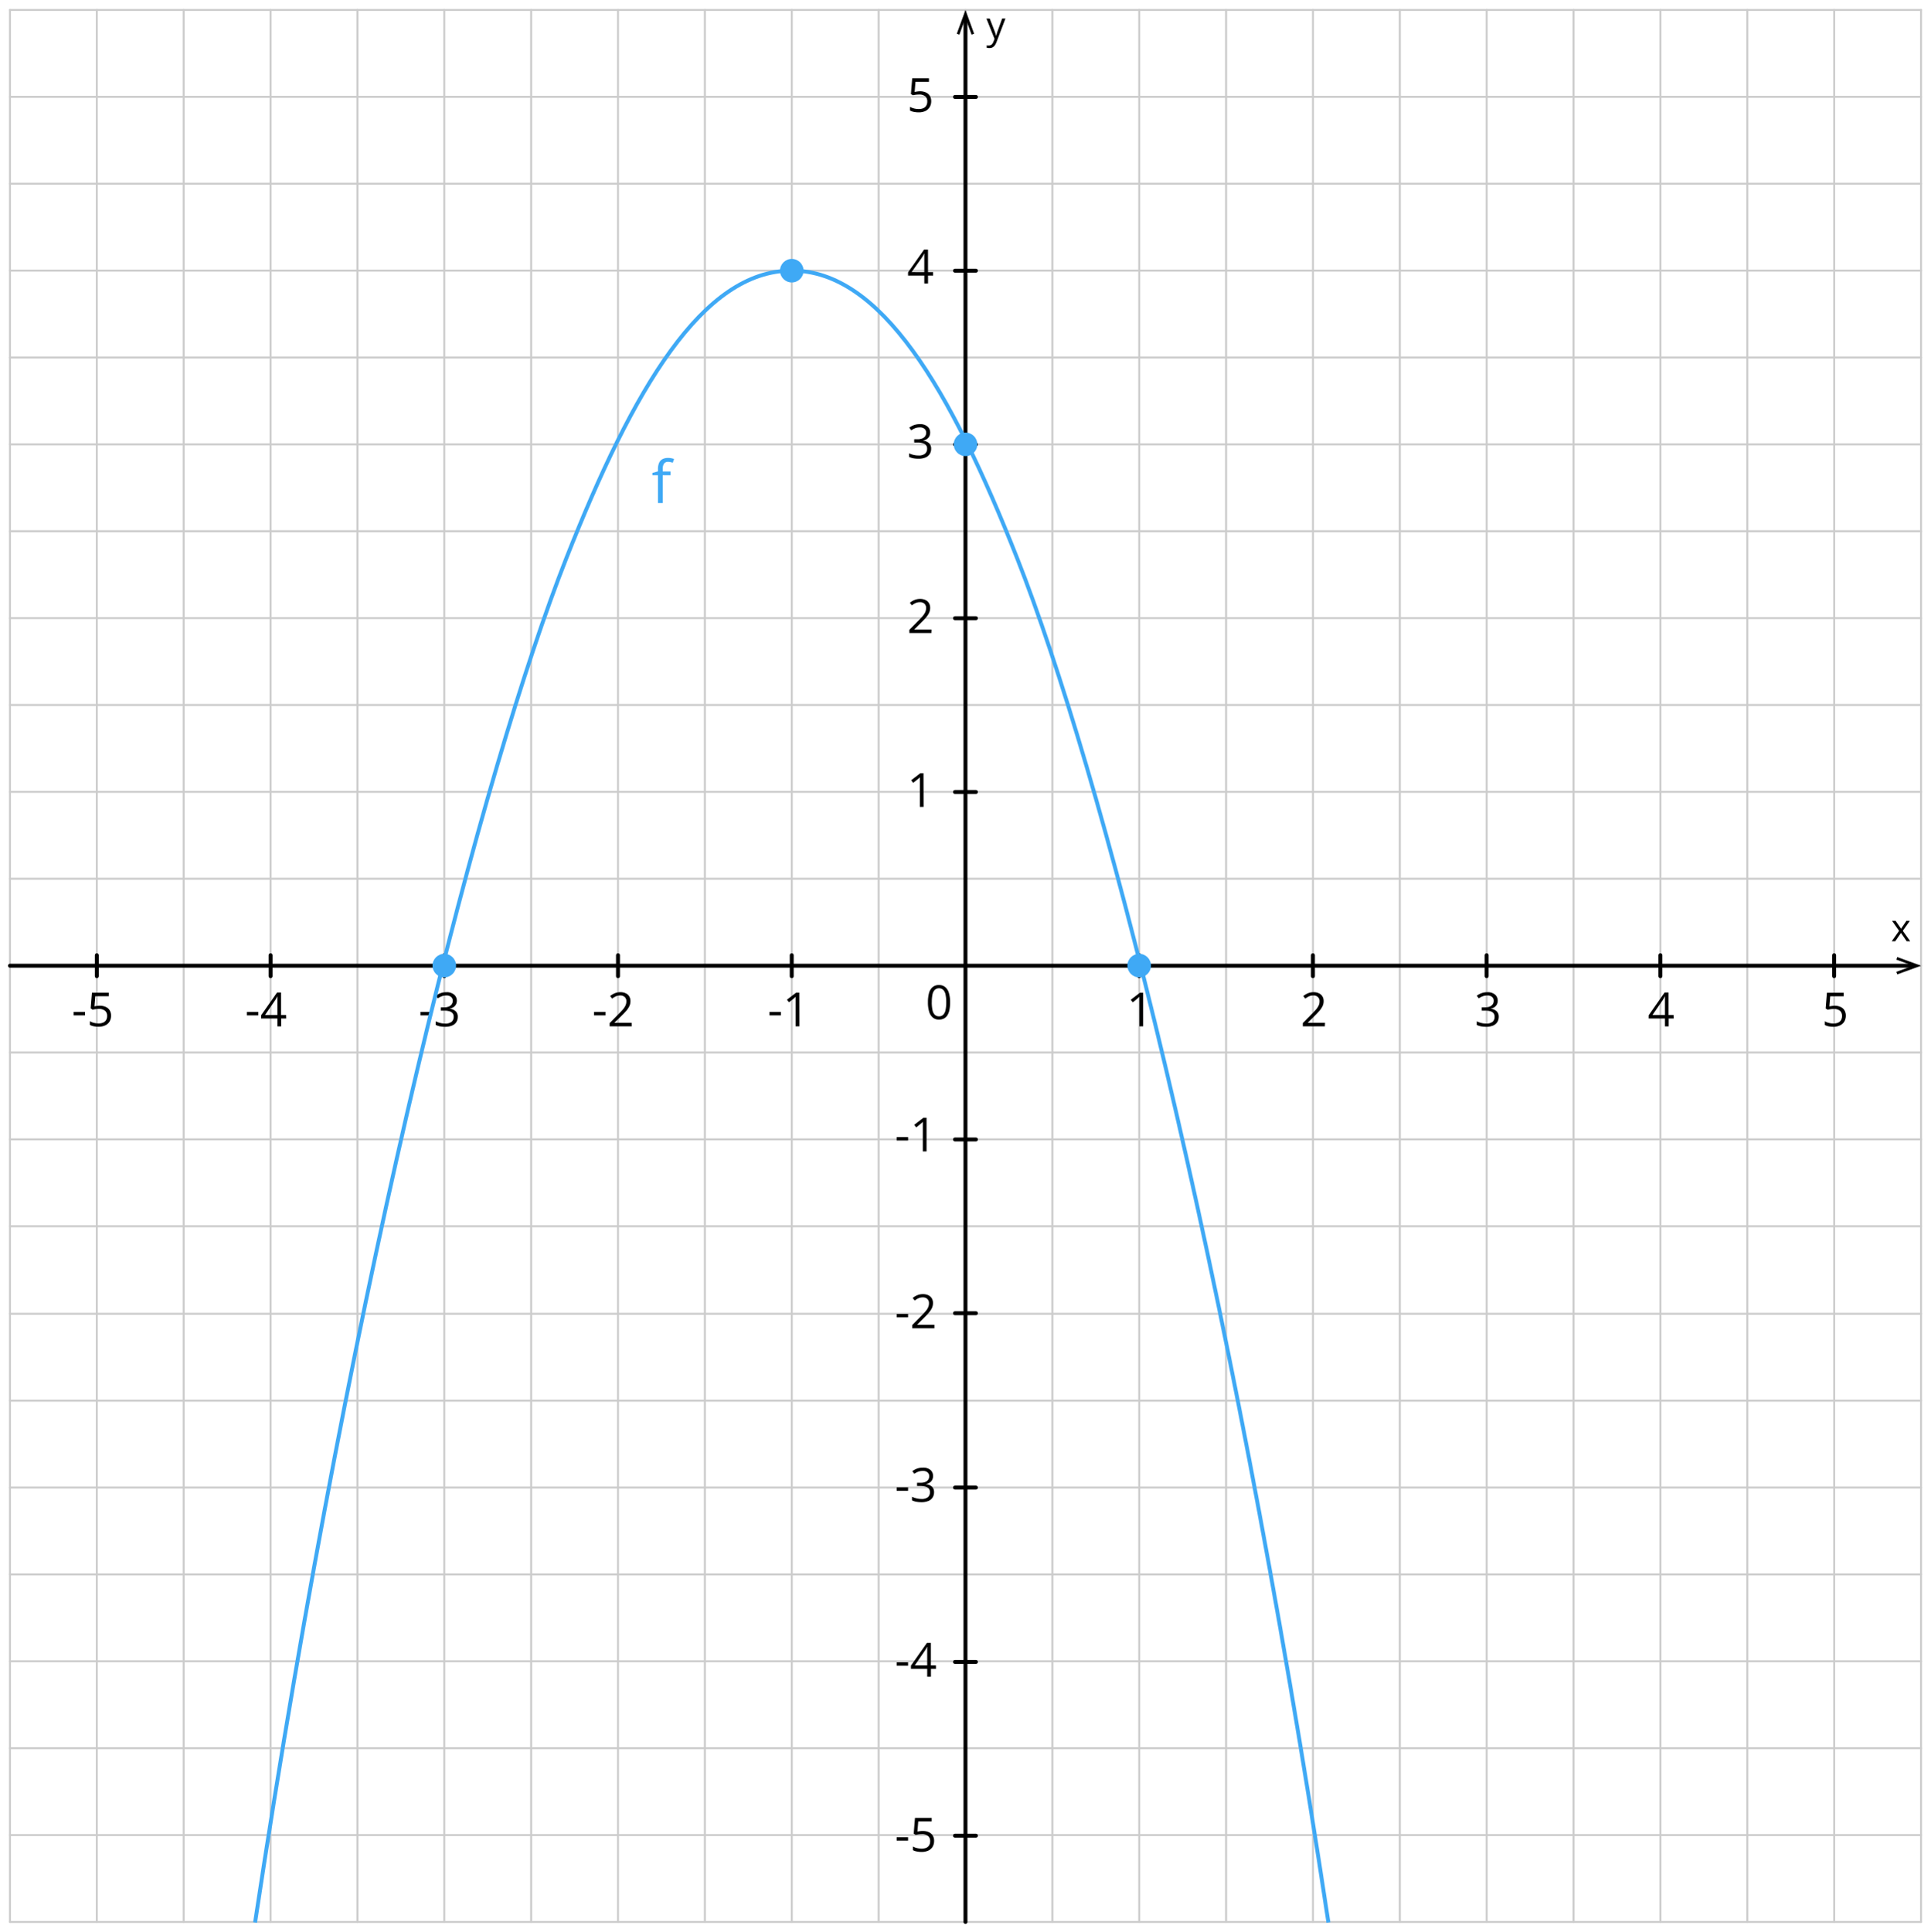 <svg xmlns="http://www.w3.org/2000/svg" width="983.69" height="984.03" viewBox="0 0 983.69 984.03">
  <defs>
    <style>
      .cls-1, .cls-2, .cls-3, .cls-5 {
        fill: none;
      }

      .cls-1 {
        stroke: #ccc;
      }

      .cls-1, .cls-2 {
        stroke-linecap: round;
        stroke-linejoin: round;
      }

      .cls-2 {
        stroke: #000;
      }

      .cls-2, .cls-5 {
        stroke-width: 2px;
      }

      .cls-4 {
        isolation: isolate;
      }

      .cls-5 {
        stroke: #3fa9f5;
        stroke-miterlimit: 10;
      }

      .cls-6 {
        fill: #3fa9f5;
      }
    </style>
  </defs>
  <title>YCUZD_190923_5546_5</title>
  <g id="Layer_2" data-name="Layer 2">
    <g id="Layer_1-2" data-name="Layer 1">
      <g>
        <line class="cls-1" x1="5.07" y1="49.32" x2="978.62" y2="49.32"/>
        <line class="cls-1" x1="5.07" y1="93.57" x2="978.62" y2="93.57"/>
        <line class="cls-1" x1="5.07" y1="5.07" x2="978.62" y2="5.07"/>
        <line class="cls-1" x1="5.07" y1="137.83" x2="978.62" y2="137.83"/>
        <line class="cls-1" x1="5.07" y1="182.08" x2="978.62" y2="182.08"/>
        <line class="cls-1" x1="5.07" y1="226.33" x2="978.62" y2="226.33"/>
        <line class="cls-1" x1="5.07" y1="270.59" x2="978.62" y2="270.59"/>
        <line class="cls-1" x1="5.07" y1="314.84" x2="978.62" y2="314.84"/>
        <line class="cls-1" x1="5.07" y1="359.08" x2="978.62" y2="359.08"/>
        <line class="cls-1" x1="5.07" y1="403.34" x2="978.62" y2="403.34"/>
        <line class="cls-1" x1="5.07" y1="447.59" x2="978.62" y2="447.59"/>
        <line class="cls-1" x1="5.07" y1="491.84" x2="978.62" y2="491.84"/>
        <line class="cls-1" x1="5.07" y1="536.09" x2="978.62" y2="536.09"/>
        <line class="cls-1" x1="5.07" y1="580.35" x2="978.62" y2="580.35"/>
        <line class="cls-1" x1="5.07" y1="624.6" x2="978.62" y2="624.6"/>
        <line class="cls-1" x1="5.07" y1="669.2" x2="978.62" y2="669.2"/>
        <line class="cls-1" x1="5.07" y1="713.45" x2="978.62" y2="713.45"/>
        <line class="cls-1" x1="5.07" y1="757.7" x2="978.62" y2="757.7"/>
        <line class="cls-1" x1="5.07" y1="801.95" x2="978.62" y2="801.95"/>
        <line class="cls-1" x1="5.07" y1="846.2" x2="978.62" y2="846.2"/>
        <line class="cls-1" x1="5.07" y1="890.46" x2="978.62" y2="890.46"/>
        <line class="cls-1" x1="5.07" y1="934.71" x2="978.62" y2="934.71"/>
        <line class="cls-1" x1="5.07" y1="978.96" x2="978.62" y2="978.96"/>
      </g>
      <g>
        <line class="cls-1" x1="491.86" y1="5.07" x2="491.86" y2="978.96"/>
        <line class="cls-1" x1="447.6" y1="5.07" x2="447.6" y2="978.96"/>
        <line class="cls-1" x1="403.35" y1="5.07" x2="403.35" y2="978.96"/>
        <line class="cls-1" x1="580.35" y1="5.07" x2="580.35" y2="978.96"/>
        <line class="cls-1" x1="536.11" y1="5.07" x2="536.11" y2="978.96"/>
        <line class="cls-1" x1="668.86" y1="5.07" x2="668.86" y2="978.96"/>
        <line class="cls-1" x1="624.61" y1="5.07" x2="624.61" y2="978.96"/>
        <line class="cls-1" x1="757.36" y1="5.07" x2="757.36" y2="978.96"/>
        <line class="cls-1" x1="713.11" y1="5.07" x2="713.11" y2="978.96"/>
        <line class="cls-1" x1="137.81" y1="5.07" x2="137.81" y2="978.96"/>
        <line class="cls-1" x1="93.56" y1="5.07" x2="93.56" y2="978.96"/>
        <line class="cls-1" x1="49.31" y1="5.07" x2="49.31" y2="978.96"/>
        <line class="cls-1" x1="5.07" y1="5.07" x2="5.07" y2="978.96"/>
        <line class="cls-1" x1="226.31" y1="5.07" x2="226.31" y2="978.96"/>
        <line class="cls-1" x1="182.07" y1="5.07" x2="182.07" y2="978.96"/>
        <line class="cls-1" x1="314.82" y1="5.07" x2="314.82" y2="978.96"/>
        <line class="cls-1" x1="270.56" y1="5.07" x2="270.56" y2="978.96"/>
        <line class="cls-1" x1="359.07" y1="5.07" x2="359.07" y2="978.96"/>
        <line class="cls-1" x1="801.62" y1="5.07" x2="801.62" y2="978.96"/>
        <line class="cls-1" x1="890.12" y1="5.07" x2="890.12" y2="978.96"/>
        <line class="cls-1" x1="845.87" y1="5.07" x2="845.87" y2="978.96"/>
        <line class="cls-1" x1="934.38" y1="5.07" x2="934.38" y2="978.96"/>
        <line class="cls-1" x1="978.62" y1="5.07" x2="978.62" y2="978.96"/>
      </g>
      <g>
        <line class="cls-2" x1="491.83" y1="978.96" x2="491.83" y2="8.99"/>
        <polygon points="496.24 17.19 494.94 17.66 491.83 9.13 488.72 17.66 487.42 17.19 491.83 5.07 496.24 17.19"/>
      </g>
      <g>
        <line class="cls-2" x1="5.07" y1="491.9" x2="974.7" y2="491.9"/>
        <polygon points="966.51 496.31 966.03 495.01 974.57 491.9 966.03 488.8 966.51 487.49 978.62 491.9 966.51 496.31"/>
      </g>
      <g>
        <line class="cls-2" x1="580.33" y1="486.56" x2="580.33" y2="497.24"/>
        <line class="cls-2" x1="757.34" y1="486.56" x2="757.34" y2="497.24"/>
        <line class="cls-2" x1="668.84" y1="486.56" x2="668.84" y2="497.24"/>
        <line class="cls-2" x1="845.84" y1="486.56" x2="845.84" y2="497.24"/>
        <line class="cls-2" x1="934.35" y1="486.56" x2="934.35" y2="497.24"/>
        <line class="cls-2" x1="314.82" y1="486.56" x2="314.82" y2="497.24"/>
        <line class="cls-2" x1="403.32" y1="486.56" x2="403.32" y2="497.24"/>
        <line class="cls-2" x1="49.32" y1="486.56" x2="49.32" y2="497.24"/>
        <line class="cls-2" x1="137.83" y1="486.56" x2="137.83" y2="497.24"/>
        <line class="cls-2" x1="226.33" y1="486.56" x2="226.33" y2="497.24"/>
      </g>
      <g>
        <line class="cls-2" x1="497.16" y1="580.4" x2="486.49" y2="580.4"/>
        <line class="cls-2" x1="497.16" y1="668.91" x2="486.49" y2="668.91"/>
        <line class="cls-2" x1="497.16" y1="757.72" x2="486.49" y2="757.72"/>
        <line class="cls-2" x1="497.16" y1="935.03" x2="486.49" y2="935.03"/>
        <line class="cls-2" x1="497.16" y1="846.53" x2="486.49" y2="846.53"/>
        <line class="cls-2" x1="497.16" y1="314.89" x2="486.49" y2="314.89"/>
        <line class="cls-2" x1="497.16" y1="226.39" x2="486.49" y2="226.39"/>
        <line class="cls-2" x1="497.16" y1="403.4" x2="486.49" y2="403.4"/>
        <line class="cls-2" x1="497.16" y1="137.88" x2="486.49" y2="137.88"/>
        <line class="cls-2" x1="497.16" y1="49.38" x2="486.49" y2="49.38"/>
      </g>
      <path d="M502.51,9.44h1.67l2.32,6,.38,1c.11.33.21.64.3.94a8.26,8.26,0,0,1,.2.86h.07c.09-.31.22-.69.38-1.24s.34-1,.53-1.58l2.17-6h1.67l-4.52,11.91a7.47,7.47,0,0,1-.84,1.67,3.49,3.49,0,0,1-1.16,1.1,3.28,3.28,0,0,1-1.65.38,4.14,4.14,0,0,1-.79-.05,2,2,0,0,1-.59-.12V23.07l.51.09c.21,0,.42,0,.62,0a2.09,2.09,0,0,0,1-.23,2,2,0,0,0,.75-.65,4.66,4.66,0,0,0,.54-1l.57-1.46Z"/>
      <path d="M967.44,474.12l-3.58-5.07h1.81l2.77,4,2.73-4h1.74l-3.59,5.07,3.79,5.32h-1.8l-2.91-4.24-2.93,4.24h-1.78Z"/>
      <rect class="cls-3" width="983.69" height="984.03"/>
      <g class="cls-4">
        <path d="M934.6,512.29a7.12,7.12,0,0,1,3,.59,4.5,4.5,0,0,1,2,1.72,5,5,0,0,1,.71,2.73,5.87,5.87,0,0,1-.76,3,5,5,0,0,1-2.19,1.95A7.86,7.86,0,0,1,934,523a12.06,12.06,0,0,1-2.48-.24,6,6,0,0,1-1.93-.7v-1.85a7.58,7.58,0,0,0,2.07.82,9.87,9.87,0,0,0,2.37.3,6,6,0,0,0,2.28-.41,3.28,3.28,0,0,0,1.52-1.27,3.91,3.91,0,0,0,.54-2.14,3.37,3.37,0,0,0-1-2.64,4.92,4.92,0,0,0-3.31-.93,11.74,11.74,0,0,0-1.6.12,12.85,12.85,0,0,0-1.43.25l-1-.64.65-8h8.52v1.78h-6.85l-.44,5.17c.3-.06.68-.13,1.15-.19A11,11,0,0,1,934.6,512.29Z"/>
      </g>
      <g class="cls-4">
        <path d="M763,509.63a4.17,4.17,0,0,1-.45,2,3.73,3.73,0,0,1-1.24,1.38,5.13,5.13,0,0,1-1.87.74v.09a5,5,0,0,1,3.06,1.32,3.76,3.76,0,0,1,1,2.76,5,5,0,0,1-.7,2.64,4.72,4.72,0,0,1-2.13,1.8A9,9,0,0,1,757,523a13.18,13.18,0,0,1-2.51-.22,8.54,8.54,0,0,1-2.21-.72v-1.83a11.17,11.17,0,0,0,2.32.83,10.48,10.48,0,0,0,2.43.3,5,5,0,0,0,3.38-.93,3.26,3.26,0,0,0,1-2.55,2.7,2.7,0,0,0-.58-1.8,3.32,3.32,0,0,0-1.67-1,9.37,9.37,0,0,0-2.6-.32h-1.72v-1.67h1.73a5.9,5.9,0,0,0,2.36-.41,3.24,3.24,0,0,0,1.49-1.15,3,3,0,0,0,.51-1.76,2.44,2.44,0,0,0-.87-2,3.57,3.57,0,0,0-2.36-.71,7.1,7.1,0,0,0-1.66.18,7.17,7.17,0,0,0-1.41.52,13.77,13.77,0,0,0-1.31.76l-1-1.33a8.79,8.79,0,0,1,2.28-1.26,8.39,8.39,0,0,1,3.06-.53,5.68,5.68,0,0,1,3.94,1.2A4,4,0,0,1,763,509.63Z"/>
      </g>
      <g class="cls-4">
        <path d="M582.33,522.76h-1.9V509.43c0-.33,0-.63,0-.91s0-.56,0-.85c-.24.25-.47.46-.68.64L579,509l-1.95,1.57-1-1.33,4.64-3.57h1.62Z"/>
      </g>
      <g class="cls-4">
        <path d="M456.78,580.92v-1.74h5.81v1.74Z"/>
        <path d="M472,586.5h-1.9V574.36c0-.46,0-.86,0-1.19s0-.64,0-.92,0-.56.06-.85c-.25.25-.47.47-.68.64l-.79.65-1.95,1.57-1-1.32,4.64-3.58H472Z"/>
      </g>
      <g class="cls-4">
        <path d="M456.78,671v-1.73h5.81V671Z"/>
        <path d="M476,676.56H464.72v-1.63l4.58-4.65c.85-.86,1.57-1.63,2.15-2.3a8.28,8.28,0,0,0,1.33-2,5,5,0,0,0,.46-2.15,2.83,2.83,0,0,0-.86-2.22,3.24,3.24,0,0,0-2.27-.77,5.33,5.33,0,0,0-2.18.42,9.22,9.22,0,0,0-1.94,1.2l-1.05-1.32a9.79,9.79,0,0,1,1.49-1,8.16,8.16,0,0,1,1.72-.7,7.31,7.31,0,0,1,2-.26,6.33,6.33,0,0,1,2.73.55,4.13,4.13,0,0,1,1.78,1.57,4.53,4.53,0,0,1,.62,2.43,6,6,0,0,1-.53,2.52,10.1,10.1,0,0,1-1.52,2.31c-.64.76-1.4,1.57-2.27,2.42l-3.73,3.72v.08H476Z"/>
      </g>
      <g class="cls-4">
        <path d="M456.78,759.35v-1.74h5.81v1.74Z"/>
        <path d="M475.31,751.79a4.17,4.17,0,0,1-.44,2,3.82,3.82,0,0,1-1.24,1.38,5.18,5.18,0,0,1-1.88.74V756a5.06,5.06,0,0,1,3.07,1.32,3.79,3.79,0,0,1,1,2.76,5,5,0,0,1-.7,2.64,4.67,4.67,0,0,1-2.13,1.8,9,9,0,0,1-3.67.65,13.21,13.21,0,0,1-2.52-.22,8.6,8.6,0,0,1-2.2-.72v-1.83a11,11,0,0,0,2.32.83,10.34,10.34,0,0,0,2.42.3,5.05,5.05,0,0,0,3.39-.93,3.29,3.29,0,0,0,1-2.55,2.65,2.65,0,0,0-.58-1.8,3.33,3.33,0,0,0-1.66-1,9.45,9.45,0,0,0-2.61-.32h-1.71v-1.67H469a6,6,0,0,0,2.37-.41,3.21,3.21,0,0,0,1.48-1.15,3,3,0,0,0,.51-1.76,2.44,2.44,0,0,0-.87-2,3.55,3.55,0,0,0-2.35-.71,7.18,7.18,0,0,0-1.67.18,7.08,7.08,0,0,0-1.4.52,11.67,11.67,0,0,0-1.31.76l-1-1.33a9,9,0,0,1,2.29-1.26,8.3,8.3,0,0,1,3.05-.53,5.66,5.66,0,0,1,3.94,1.2A3.92,3.92,0,0,1,475.31,751.79Z"/>
      </g>
      <g class="cls-4">
        <path d="M456.78,848.46v-1.73h5.81v1.73Z"/>
        <path d="M476.8,850.06h-2.56v4h-1.9v-4h-8.29v-1.64l8.16-11.61h2v11.5h2.56Zm-4.46-1.75v-5.6c0-.43,0-.82,0-1.17s0-.67,0-1,0-.59,0-.86,0-.55,0-.81h-.1q-.23.47-.51,1a8.79,8.79,0,0,1-.58.93L466,848.31Z"/>
      </g>
      <g class="cls-4">
        <path d="M456.78,937.54V935.8h5.81v1.74Z"/>
        <path d="M470.14,932.64a7.28,7.28,0,0,1,3,.59,4.5,4.5,0,0,1,2,1.72,5,5,0,0,1,.71,2.73,5.87,5.87,0,0,1-.76,3,5,5,0,0,1-2.2,1.95,7.78,7.78,0,0,1-3.42.69,12.06,12.06,0,0,1-2.48-.24,6.13,6.13,0,0,1-1.94-.7v-1.85a7.65,7.65,0,0,0,2.08.82,9.89,9.89,0,0,0,2.37.31,5.8,5.8,0,0,0,2.28-.42,3.28,3.28,0,0,0,1.52-1.27,3.91,3.91,0,0,0,.54-2.14,3.34,3.34,0,0,0-1.05-2.64,4.88,4.88,0,0,0-3.31-.93,11.72,11.72,0,0,0-1.59.12,12.58,12.58,0,0,0-1.43.26l-1-.65.65-8h8.52v1.78h-6.85l-.44,5.17c.3-.06.68-.13,1.15-.19A11,11,0,0,1,470.14,932.64Z"/>
      </g>
      <g class="cls-4">
        <path d="M468.66,46.49a7.14,7.14,0,0,1,3,.6,4.45,4.45,0,0,1,2,1.71,5,5,0,0,1,.71,2.73,5.75,5.75,0,0,1-.76,3,5,5,0,0,1-2.19,2,7.78,7.78,0,0,1-3.42.69,12.23,12.23,0,0,1-2.49-.24,6.32,6.32,0,0,1-1.93-.7V54.42a7.91,7.91,0,0,0,2.07.82,10,10,0,0,0,2.37.3,5.91,5.91,0,0,0,2.28-.41,3.28,3.28,0,0,0,1.52-1.27,3.85,3.85,0,0,0,.55-2.14,3.34,3.34,0,0,0-1-2.64,4.9,4.9,0,0,0-3.31-.93,13.29,13.29,0,0,0-1.59.11c-.58.08-1.06.17-1.43.26l-1-.64.66-8h8.52v1.78h-6.86l-.43,5.17c.3-.07.68-.13,1.15-.2A12.53,12.53,0,0,1,468.66,46.49Z"/>
      </g>
      <g class="cls-4">
        <path d="M475.33,140.37h-2.57v4h-1.9v-4h-8.28v-1.64l8.16-11.61h2v11.49h2.57Zm-4.47-1.76V133c0-.43,0-.82,0-1.16s0-.68,0-1,0-.58,0-.86l0-.81h-.09q-.22.48-.51,1c-.19.35-.39.66-.58.94l-5.29,7.48Z"/>
      </g>
      <g class="cls-4">
        <path d="M473.84,220.28a4.34,4.34,0,0,1-.44,2,3.74,3.74,0,0,1-1.25,1.37,5,5,0,0,1-1.87.75v.09a5,5,0,0,1,3.06,1.31,3.8,3.8,0,0,1,1,2.77,5,5,0,0,1-.7,2.64,4.59,4.59,0,0,1-2.13,1.79,8.86,8.86,0,0,1-3.68.65,14.08,14.08,0,0,1-2.51-.21,9.38,9.38,0,0,1-2.21-.72v-1.83a11.17,11.17,0,0,0,2.32.83,11,11,0,0,0,2.43.29,5,5,0,0,0,3.38-.93,3.23,3.23,0,0,0,1.05-2.55,2.74,2.74,0,0,0-.58-1.8,3.38,3.38,0,0,0-1.67-1,9,9,0,0,0-2.6-.33h-1.72v-1.66h1.73a6.08,6.08,0,0,0,2.36-.41,3.31,3.31,0,0,0,1.49-1.15,3.07,3.07,0,0,0,.51-1.77,2.47,2.47,0,0,0-.87-2,3.63,3.63,0,0,0-2.36-.71,7.08,7.08,0,0,0-1.66.19,7.17,7.17,0,0,0-1.41.52,13.77,13.77,0,0,0-1.31.76l-1-1.34a9.09,9.09,0,0,1,2.28-1.25,8.39,8.39,0,0,1,3.06-.53,5.68,5.68,0,0,1,3.94,1.2A3.94,3.94,0,0,1,473.84,220.28Z"/>
      </g>
      <g class="cls-4">
        <path d="M474.47,322.44H463.25v-1.63l4.58-4.65c.85-.86,1.57-1.62,2.15-2.3a8.92,8.92,0,0,0,1.33-2,5.12,5.12,0,0,0,.46-2.15,2.83,2.83,0,0,0-.86-2.22,3.26,3.26,0,0,0-2.27-.77,5.33,5.33,0,0,0-2.18.42,9.54,9.54,0,0,0-1.95,1.2l-1-1.32a9.7,9.7,0,0,1,1.48-1,8.38,8.38,0,0,1,1.72-.7,7.38,7.38,0,0,1,2-.26,6.39,6.39,0,0,1,2.73.55,4.11,4.11,0,0,1,1.77,1.57,4.53,4.53,0,0,1,.63,2.43,5.88,5.88,0,0,1-.54,2.52,10,10,0,0,1-1.51,2.31c-.65.77-1.41,1.57-2.27,2.42l-3.73,3.72v.08h8.75Z"/>
      </g>
      <g class="cls-4">
        <path d="M470.49,411h-1.9V398.85c0-.46,0-.86,0-1.19s0-.64,0-.92,0-.56.05-.85a7.69,7.69,0,0,1-.68.64l-.78.65-2,1.57-1-1.32,4.64-3.58h1.62Z"/>
      </g>
      <g class="cls-4">
        <path d="M302.61,517.19v-1.74h5.82v1.74Z"/>
        <path d="M321.79,522.76H310.56v-1.63l4.58-4.65c.85-.86,1.57-1.62,2.15-2.29a8.85,8.85,0,0,0,1.33-2,4.94,4.94,0,0,0,.46-2.15,2.83,2.83,0,0,0-.86-2.22,3.3,3.3,0,0,0-2.27-.77,5.33,5.33,0,0,0-2.18.42,9.54,9.54,0,0,0-1.95,1.2l-1-1.32a9,9,0,0,1,1.48-1,7.77,7.77,0,0,1,1.73-.71,7.25,7.25,0,0,1,2-.26,6.24,6.24,0,0,1,2.73.56,4,4,0,0,1,1.77,1.57,4.5,4.5,0,0,1,.63,2.42,6,6,0,0,1-.54,2.53,10.48,10.48,0,0,1-1.51,2.31c-.65.76-1.41,1.56-2.27,2.42L313,520.9V521h8.76Z"/>
      </g>
      <g class="cls-4">
        <path d="M125.75,517.19v-1.74h5.81v1.74Z"/>
        <path d="M145.78,518.79h-2.57v4h-1.9v-4H133v-1.64l8.15-11.61h2V517h2.57ZM141.31,517v-5.6c0-.43,0-.82,0-1.16s0-.68,0-1,0-.59,0-.86l0-.81h-.09q-.22.48-.51,1a9.45,9.45,0,0,1-.58.93L135,517Z"/>
      </g>
      <g class="cls-4">
        <path d="M852.63,518.79h-2.57v4h-1.9v-4h-8.28v-1.64L848,505.54h2V517h2.57ZM848.16,517v-5.6c0-.43,0-.82,0-1.16s0-.68,0-1,0-.59,0-.86l0-.81h-.09q-.23.48-.51,1c-.2.35-.39.66-.58.93L841.81,517Z"/>
      </g>
      <g class="cls-4">
        <path d="M674.91,522.76H663.68v-1.63l4.59-4.65c.85-.86,1.56-1.62,2.15-2.29a9.2,9.2,0,0,0,1.33-2,5.08,5.08,0,0,0,.45-2.15,2.79,2.79,0,0,0-.86-2.22,3.29,3.29,0,0,0-2.27-.77,5.37,5.37,0,0,0-2.18.42,9.22,9.22,0,0,0-1.94,1.2l-1-1.32a8.58,8.58,0,0,1,1.48-1,7.69,7.69,0,0,1,1.72-.71,7.31,7.31,0,0,1,2-.26,6.18,6.18,0,0,1,2.73.56,4.07,4.07,0,0,1,1.78,1.57,4.5,4.5,0,0,1,.63,2.42,6,6,0,0,1-.54,2.53,10.86,10.86,0,0,1-1.51,2.31c-.65.76-1.41,1.56-2.28,2.42l-3.72,3.71V521h8.75Z"/>
      </g>
      <g class="cls-4">
        <path d="M392,517.19v-1.74h5.81v1.74Z"/>
        <path d="M407.21,522.76h-1.9V509.43c0-.33,0-.63,0-.91s0-.56.05-.85c-.24.25-.47.46-.68.64l-.78.65-2,1.57-1-1.33,4.64-3.57h1.62Z"/>
      </g>
      <g class="cls-4">
        <path d="M484,510.51a20,20,0,0,1-.31,3.73,8.65,8.65,0,0,1-1,2.78,4.61,4.61,0,0,1-1.76,1.72,5.22,5.22,0,0,1-2.59.6,4.72,4.72,0,0,1-3.15-1.05,6.14,6.14,0,0,1-1.87-3,16.1,16.1,0,0,1-.61-4.76,17.63,17.63,0,0,1,.55-4.72,6.08,6.08,0,0,1,1.8-3,4.86,4.86,0,0,1,3.28-1.06,4.79,4.79,0,0,1,3.19,1.05,6.1,6.1,0,0,1,1.86,3A16.1,16.1,0,0,1,484,510.51Zm-9.34,0a18.48,18.48,0,0,0,.37,4,4.64,4.64,0,0,0,1.18,2.38,2.91,2.91,0,0,0,2.13.79,3,3,0,0,0,2.14-.78,4.72,4.72,0,0,0,1.19-2.38,18.58,18.58,0,0,0,.37-4,18.11,18.11,0,0,0-.37-3.94,4.75,4.75,0,0,0-1.17-2.39,3.27,3.27,0,0,0-4.31,0,4.75,4.75,0,0,0-1.17,2.39A18.18,18.18,0,0,0,474.68,510.51Z"/>
      </g>
      <g class="cls-4">
        <path d="M214.18,517.19v-1.74H220v1.74Z"/>
        <path d="M232.71,509.63a4.17,4.17,0,0,1-.44,2A3.82,3.82,0,0,1,231,513a5.18,5.18,0,0,1-1.88.74v.09a5.06,5.06,0,0,1,3.07,1.32,3.79,3.79,0,0,1,1,2.76,5,5,0,0,1-.7,2.64,4.67,4.67,0,0,1-2.13,1.8,9,9,0,0,1-3.67.65,13.21,13.21,0,0,1-2.52-.22,8.47,8.47,0,0,1-2.2-.72v-1.83a11,11,0,0,0,2.32.83,10.34,10.34,0,0,0,2.42.3,5.05,5.05,0,0,0,3.39-.93,3.29,3.29,0,0,0,1-2.55,2.65,2.65,0,0,0-.58-1.8,3.33,3.33,0,0,0-1.66-1,9.5,9.5,0,0,0-2.61-.32h-1.71v-1.67h1.72a6,6,0,0,0,2.37-.41,3.21,3.21,0,0,0,1.48-1.15,3,3,0,0,0,.51-1.76,2.44,2.44,0,0,0-.87-2,3.55,3.55,0,0,0-2.35-.71,7.18,7.18,0,0,0-1.67.18,6.86,6.86,0,0,0-1.4.52,12.76,12.76,0,0,0-1.32.76l-1-1.33a9,9,0,0,1,2.29-1.26,8.3,8.3,0,0,1,3.05-.53,5.66,5.66,0,0,1,3.94,1.2A3.92,3.92,0,0,1,232.71,509.63Z"/>
      </g>
      <g class="cls-4">
        <path d="M37.5,517.19v-1.74h5.81v1.74Z"/>
        <path d="M50.86,512.29a7.12,7.12,0,0,1,3,.59,4.5,4.5,0,0,1,2,1.72,5,5,0,0,1,.71,2.73,5.78,5.78,0,0,1-.76,3,5,5,0,0,1-2.19,1.95,7.85,7.85,0,0,1-3.42.69,12.16,12.16,0,0,1-2.49-.24,6.07,6.07,0,0,1-1.93-.7v-1.85a7.58,7.58,0,0,0,2.07.82,9.87,9.87,0,0,0,2.37.3,5.91,5.91,0,0,0,2.28-.41,3.28,3.28,0,0,0,1.52-1.27,3.91,3.91,0,0,0,.55-2.14,3.34,3.34,0,0,0-1.05-2.64,4.92,4.92,0,0,0-3.31-.93,11.74,11.74,0,0,0-1.6.12,12.85,12.85,0,0,0-1.43.25l-1-.64.66-8H55.4v1.78H48.55l-.43,5.17c.29-.06.68-.13,1.14-.19A11,11,0,0,1,50.86,512.29Z"/>
      </g>
      <g>
        <path class="cls-5" d="M403.32,137.83c45.32,0,80.77,60,114.8,146.42,42.29,107.38,107.24,355.33,158.6,695"/>
        <path class="cls-5" d="M403.32,137.83c-45.31,0-80.76,60-114.79,146.42-42.3,107.38-107.25,355.33-158.6,695"/>
      </g>
      <path class="cls-6" d="M341.61,242.07h-4v14.15h-2.43V242.07h-2.84V240.9l2.84-.81V239a7.77,7.77,0,0,1,.6-3.29,3.91,3.91,0,0,1,1.75-1.86,5.92,5.92,0,0,1,2.78-.6,8.09,8.09,0,0,1,1.69.16,11,11,0,0,1,1.36.36l-.63,1.92c-.34-.1-.71-.21-1.13-.3a5.86,5.86,0,0,0-1.26-.14,2.39,2.39,0,0,0-2.06.9,4.8,4.8,0,0,0-.67,2.82v1.18h4Z"/>
      <circle class="cls-6" cx="403.35" cy="137.88" r="6"/>
      <circle class="cls-6" cx="491.86" cy="226.33" r="6"/>
      <circle class="cls-6" cx="580.33" cy="491.84" r="6"/>
      <circle class="cls-6" cx="226.33" cy="491.84" r="6"/>
    </g>
  </g>
</svg>
